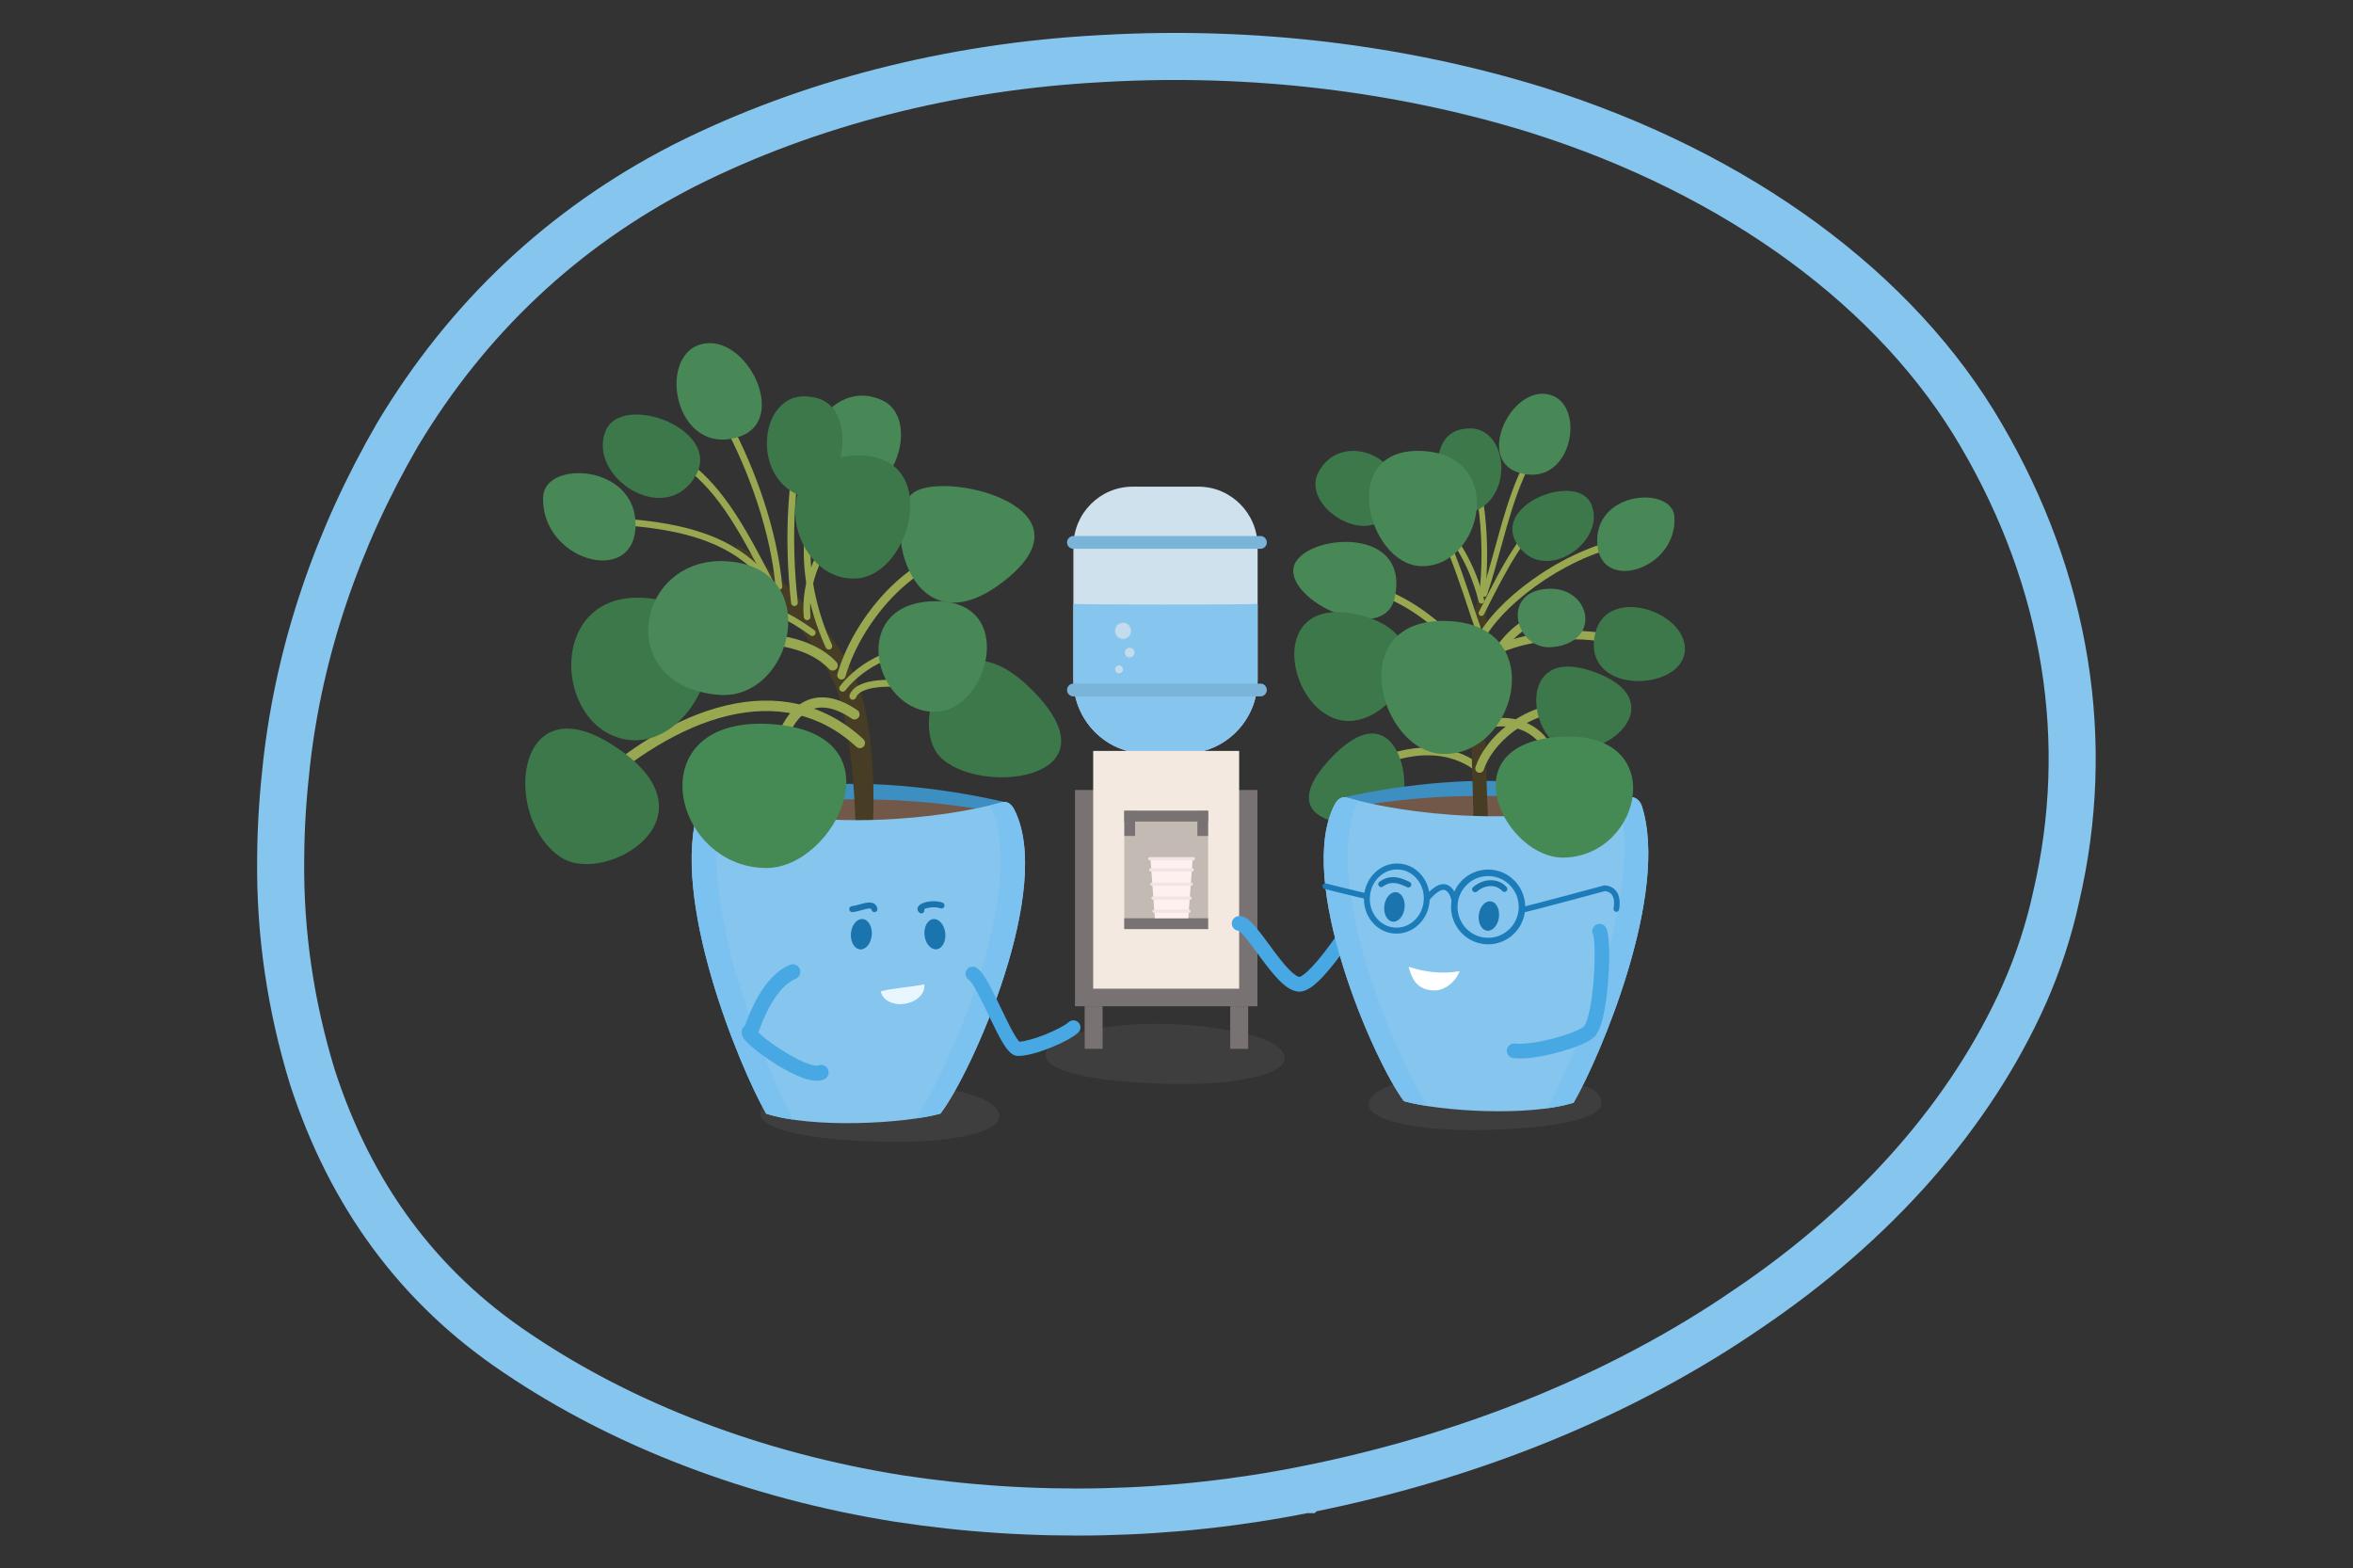<svg width="2500" height="1666" viewBox="0 0 2500 1666" fill="none" xmlns="http://www.w3.org/2000/svg">
<rect x="0" y="0" width="2500" height="1666" fill="#333333" stroke="none"/>
<path d="M2105.27 462.804C2195.91 617.804 2223.17 787.608 2184.7 952.483L2184.66 952.666L2184.62 952.849C2176.97 987.982 2165.63 1022.7 2150.64 1056.69L2150.64 1056.7C2093.82 1183.62 1992.98 1298.87 1856.55 1390.95L1856.47 1391.01L1856.4 1391.06C1724.26 1481.72 1562.96 1547.67 1386.52 1582.71L1386.51 1582.72L1386.49 1582.72C1245.66 1610.92 1097.44 1614.14 954.36 1592.09C802.121 1567.78 662.16 1514.25 548.972 1437.59L548.865 1437.52C444.708 1367.76 372.5 1270.01 331.782 1144.03C308.681 1068.5 297.433 991.425 298.201 914.242L298.202 914.157L298.203 914.071C298.321 875.442 301.119 840.955 304.563 810.474C318.199 690.646 357.887 572.913 422.425 461.644C496.538 337.842 598.273 242.054 725.242 176.719L728.248 175.181C858.438 109.799 1010.79 70.708 1169.57 62.306L1169.64 62.302L1169.71 62.298L1173.43 62.085C1330.62 53.283 1488.4 72.174 1633.34 117.056C1847.92 184.691 2016.21 309.295 2105.23 462.73L2105.25 462.767L2105.27 462.804Z" stroke="#86C5ED" stroke-width="50"/>
<g clip-path="url(#clip0_6442_25913)">
<path opacity="0.15" d="M1330.34 1100.04C1367 1109.93 1382.05 1130.96 1337.87 1143.33C1291.65 1155.28 1225.55 1152.56 1176.68 1147.31C1150.99 1144.08 1087.77 1133.87 1119.77 1107.02C1174.87 1080.69 1270.05 1084.39 1330.34 1100.04Z" fill="#808080"/>
<path d="M1203.39 517.09H1273.25C1308 517.09 1336.2 545.528 1336.2 580.572V722.199C1336.2 765.489 1301.36 800.626 1258.43 800.626H1218.21C1175.28 800.626 1140.45 765.489 1140.45 722.199V580.572C1140.45 545.528 1168.64 517.09 1203.39 517.09Z" fill="#CEE1ED"/>
<path d="M1140.44 641.477V722.199C1140.44 765.535 1175.28 800.626 1218.2 800.626H1258.43C1301.4 800.626 1336.19 765.489 1336.19 722.199V641.477C1333.08 642.788 1137.33 642.554 1140.44 641.477Z" fill="#86C5ED"/>
<path fill-rule="evenodd" clip-rule="evenodd" d="M1133.71 576.305C1133.71 572.553 1136.73 569.512 1140.45 569.512H1339.22C1342.94 569.512 1345.95 572.553 1345.95 576.305C1345.95 580.057 1342.94 583.098 1339.22 583.098H1140.45C1136.73 583.098 1133.71 580.057 1133.71 576.305Z" fill="#7BB4D9"/>
<path fill-rule="evenodd" clip-rule="evenodd" d="M1133.71 733.114C1133.71 729.362 1136.73 726.32 1140.45 726.32H1339.22C1342.94 726.32 1345.95 729.362 1345.95 733.114C1345.95 736.865 1342.94 739.907 1339.22 739.907H1140.45C1136.73 739.907 1133.71 736.865 1133.71 733.114Z" fill="#7BB4D9"/>
<path d="M1193.22 678.862C1197.91 678.862 1201.72 675.023 1201.72 670.288C1201.72 665.553 1197.91 661.715 1193.22 661.715C1188.52 661.715 1184.72 665.553 1184.72 670.288C1184.72 675.023 1188.52 678.862 1193.22 678.862Z" fill="#C2DCED"/>
<path d="M1200.27 698.584C1203.12 698.584 1205.43 696.256 1205.43 693.384C1205.43 690.512 1203.12 688.184 1200.27 688.184C1197.43 688.184 1195.12 690.512 1195.12 693.384C1195.12 696.256 1197.43 698.584 1200.27 698.584Z" fill="#C2DCED"/>
<path d="M1188.94 715.406C1191.25 715.406 1193.12 713.518 1193.12 711.189C1193.12 708.86 1191.25 706.973 1188.94 706.973C1186.63 706.973 1184.76 708.86 1184.76 711.189C1184.76 713.518 1186.63 715.406 1188.94 715.406Z" fill="#C2DCED"/>
<path d="M1336.01 839.371H1142.12V1069.12H1336.01V839.371Z" fill="#797272"/>
<path d="M1316.55 797.859H1161.49V1050.47H1316.55V797.859Z" fill="#F3E9E1"/>
<path d="M1283.57 861.25H1194.52V987.136H1283.57V861.25Z" fill="#C2BAB3"/>
<path d="M1283.57 975.656H1194.52V987.135H1283.57V975.656Z" fill="#797272"/>
<path d="M1283.57 861.391H1194.52V872.869H1283.57V861.391Z" fill="#797272"/>
<path d="M1205.99 888.189V861.766H1194.61V888.189H1205.99Z" fill="#797272"/>
<path d="M1283.56 888.236V861.812H1272.18V888.236H1283.56Z" fill="#797272"/>
<path d="M1267.17 912.41H1222.34L1226.99 975.658H1262.53L1267.17 912.41Z" fill="#FFF0F0"/>
<path fill-rule="evenodd" clip-rule="evenodd" d="M1219.91 912.409C1219.91 911.439 1220.69 910.652 1221.65 910.652H1267.87C1268.83 910.652 1269.61 911.439 1269.61 912.409C1269.61 913.38 1268.83 914.166 1267.87 914.166H1221.65C1220.69 914.166 1219.91 913.38 1219.91 912.409Z" fill="#F2E4E4"/>
<path fill-rule="evenodd" clip-rule="evenodd" d="M1221.02 924.265C1221.02 923.32 1221.77 922.555 1222.71 922.555H1266.79C1267.73 922.555 1268.49 923.32 1268.49 924.265C1268.49 925.209 1267.73 925.975 1266.79 925.975H1222.71C1221.77 925.975 1221.02 925.209 1221.02 924.265Z" fill="#F2E4E4"/>
<path fill-rule="evenodd" clip-rule="evenodd" d="M1222.13 939.444C1222.13 938.5 1222.89 937.734 1223.83 937.734H1265.64C1266.57 937.734 1267.33 938.5 1267.33 939.444C1267.33 940.389 1266.57 941.154 1265.64 941.154H1223.83C1222.89 941.154 1222.13 940.389 1222.13 939.444Z" fill="#F2E4E4"/>
<path fill-rule="evenodd" clip-rule="evenodd" d="M1223.3 954.245C1223.3 953.301 1224.06 952.535 1224.99 952.535H1264.48C1265.41 952.535 1266.17 953.301 1266.17 954.245C1266.17 955.19 1265.41 955.955 1264.48 955.955H1224.99C1224.06 955.955 1223.3 955.19 1223.3 954.245Z" fill="#F2E4E4"/>
<path fill-rule="evenodd" clip-rule="evenodd" d="M1224.45 968.112C1224.45 967.168 1225.21 966.402 1226.15 966.402H1263.31C1264.25 966.402 1265.01 967.168 1265.01 968.112C1265.01 969.057 1264.25 969.822 1263.31 969.822H1226.15C1225.21 969.822 1224.45 969.057 1224.45 968.112Z" fill="#F2E4E4"/>
<path d="M1171.48 1069.12H1152.43V1114.38H1171.48V1069.12Z" fill="#797272"/>
<path d="M1326.12 1069.12H1307.07V1114.38H1326.12V1069.12Z" fill="#797272"/>
<path opacity="0.15" d="M1027.06 1161.61C1063.71 1171.49 1078.76 1192.53 1034.58 1204.9C988.36 1216.84 922.258 1214.13 873.39 1208.88C847.702 1205.65 784.48 1195.43 816.485 1168.59C871.578 1142.26 966.76 1145.96 1027.06 1161.61Z" fill="#808080"/>
<path fill-rule="evenodd" clip-rule="evenodd" d="M1069.23 852.631C1069.23 852.631 996.024 834.125 916.079 832.907C836.088 831.736 751.266 849.492 751.266 849.492C751.266 849.492 784.201 888.19 911.945 891.844C1039.69 895.499 1069.23 852.631 1069.23 852.631Z" fill="#3D8FC2"/>
<path fill-rule="evenodd" clip-rule="evenodd" d="M1064.22 864.064C1064.22 864.064 1004.39 850.571 924.443 849.4C844.451 848.228 752.336 854.319 752.336 854.319C752.336 854.319 784.202 902.668 911.947 906.276C1039.69 909.93 1064.17 864.064 1064.17 864.064H1064.22Z" fill="#715848"/>
<path d="M927.369 878.163C927.369 878.163 934.476 766.473 904.05 710.159C864.007 635.996 787.268 578.511 782.39 579.213C777.513 579.869 858.758 669.072 884.679 722.434C907.348 769.096 909.066 879.147 909.066 879.147L927.369 878.21V878.163Z" fill="#473C24"/>
<path d="M1077.13 859.284C1120.89 942.068 1032.86 1139.26 999.181 1183.25C959.975 1193.98 863.122 1199.23 813.975 1183.25C785.36 1132.93 711.175 953.546 742.391 858.862C744.203 853.334 749.685 847.899 755.259 849.633C869.997 885.895 1002.48 869.778 1065.33 852.256C1070.07 850.945 1074.85 854.927 1077.18 859.237" fill="#86C5ED"/>
<path d="M742.391 858.862C744.203 853.334 749.685 847.899 755.259 849.633C759.254 850.898 763.295 852.069 767.337 853.24C739.233 952.843 811.281 1131.39 842.868 1189.62C832.184 1188.08 822.383 1185.97 813.975 1183.25C785.36 1132.93 711.175 953.546 742.391 858.862Z" fill="#7CC2F0"/>
<path d="M1052.27 855.631C1056.92 854.507 1061.29 853.382 1065.33 852.258C1070.07 850.946 1074.85 854.929 1077.17 859.239C1120.93 942.023 1032.9 1139.21 999.226 1183.21C992.258 1185.13 983.385 1186.86 973.352 1188.31C1012.14 1128.86 1091.81 941.273 1052.32 855.584L1052.27 855.631Z" fill="#7CC2F0"/>
<path d="M1004.34 991.59C1005.22 1000.44 1000.99 1008.08 994.908 1008.6C988.823 1009.11 983.155 1002.37 982.273 993.511C981.39 984.656 985.617 977.066 991.703 976.504C997.788 975.989 1003.46 982.735 1004.34 991.59Z" fill="#1A74AD"/>
<path d="M926.205 993.835C925.322 1002.74 919.655 1009.39 913.57 1008.69C907.485 1007.98 903.257 1000.21 904.14 991.305C905.023 982.404 910.69 975.798 916.775 976.5C922.86 977.203 927.088 984.98 926.251 993.882" fill="#1A74AD"/>
<path fill-rule="evenodd" clip-rule="evenodd" d="M930.301 961.382C931.306 962.481 931.911 963.84 932.205 965.333C932.548 967.071 931.429 968.761 929.705 969.106C927.981 969.452 926.306 968.323 925.964 966.585C925.852 966.017 925.687 965.803 925.622 965.732C925.559 965.663 925.428 965.55 925.083 965.453C924.245 965.217 922.798 965.25 920.566 965.698C918.845 966.043 917 966.555 915.01 967.108C914.497 967.25 913.975 967.395 913.442 967.541C910.949 968.223 908.237 968.914 905.742 969.154C903.992 969.322 902.439 968.027 902.272 966.263C902.106 964.499 903.389 962.932 905.138 962.764C907.033 962.582 909.269 962.032 911.777 961.346C912.244 961.218 912.722 961.086 913.207 960.951C915.219 960.392 917.353 959.798 919.324 959.403C921.703 958.926 924.419 958.602 926.794 959.271C928.057 959.626 929.295 960.28 930.301 961.382Z" fill="#1A74AD"/>
<path fill-rule="evenodd" clip-rule="evenodd" d="M982.591 958.856C987.596 957.347 994.828 956.835 1001.35 959.027C1003.01 959.587 1003.92 961.405 1003.36 963.086C1002.8 964.768 1001 965.677 999.335 965.116C994.287 963.419 988.419 963.798 984.413 965.006C983.273 965.35 982.435 965.716 981.861 966.029C982.271 967.017 982.182 968.189 981.523 969.128C980.506 970.574 978.52 970.915 977.086 969.89C976.043 969.144 974.957 967.916 974.825 966.146C974.698 964.431 975.54 963.103 976.3 962.281C977.767 960.694 980.175 959.584 982.591 958.856ZM980.932 966.684C980.932 966.684 980.934 966.682 980.938 966.677C980.934 966.682 980.932 966.684 980.932 966.684Z" fill="#1A74AD"/>
<path d="M981.995 1045.89C962.763 1049.54 950.314 1049.54 935.867 1053.29C937.354 1062.66 948.874 1068.56 961.602 1066.5C974.33 1064.44 983.481 1055.21 981.995 1045.89Z" fill="#E8F6FF"/>
<path fill-rule="evenodd" clip-rule="evenodd" d="M849.7 1029.47C851.378 1033.56 849.451 1038.25 845.398 1039.94C835.614 1044.02 827.154 1053.49 820.126 1065.26C813.633 1076.13 808.912 1088.02 805.738 1097C805.93 1097.19 806.136 1097.38 806.355 1097.59C810.86 1101.82 818.536 1107.77 827.387 1113.63C836.225 1119.49 845.849 1125.01 854.187 1128.54C858.369 1130.31 861.972 1131.47 864.835 1131.99C866.253 1132.24 867.343 1132.32 868.137 1132.29C868.525 1132.27 868.806 1132.23 868.994 1132.19C869.182 1132.15 869.258 1132.12 869.253 1132.12C873.266 1130.33 877.956 1132.16 879.728 1136.21C881.5 1140.26 879.684 1144.99 875.671 1146.78C871.237 1148.75 866.255 1148.52 862.02 1147.76C857.59 1146.95 852.807 1145.33 848.04 1143.31C838.483 1139.27 827.964 1133.19 818.662 1127.02C809.373 1120.87 800.913 1114.37 795.535 1109.32C793.116 1107.05 790.396 1104.25 789.034 1101.49C788.648 1100.71 788.125 1099.46 787.963 1097.9C787.789 1096.23 788.013 1093.8 789.697 1091.59C790.22 1090.9 790.797 1090.35 791.386 1089.91C794.719 1080.66 799.674 1068.45 806.518 1056.99C814.18 1044.16 824.859 1031.17 839.323 1025.13C843.377 1023.44 848.023 1025.39 849.7 1029.47ZM796.876 1104.09C796.868 1104.09 796.86 1104.09 796.852 1104.09L796.854 1104.09C796.858 1104.09 796.865 1104.09 796.876 1104.09Z" fill="#48A8E4"/>
<path fill-rule="evenodd" clip-rule="evenodd" d="M1026.93 1030.72C1029.05 1027.13 1033.66 1025.96 1037.22 1028.1C1040.23 1029.91 1042.75 1033 1044.75 1035.84C1046.9 1038.89 1049.1 1042.62 1051.29 1046.65C1055.2 1053.86 1059.39 1062.6 1063.45 1071.1C1063.93 1072.09 1064.4 1073.08 1064.87 1074.06C1069.45 1083.62 1073.82 1092.57 1077.68 1099.12C1079.63 1102.43 1081.26 1104.79 1082.54 1106.23C1082.73 1106.45 1082.9 1106.63 1083.04 1106.77C1089.51 1106.39 1099.98 1103.41 1110.68 1099.12C1122.17 1094.51 1131.87 1089.23 1135.46 1086.01C1138.55 1083.23 1143.29 1083.51 1146.05 1086.63C1148.8 1089.75 1148.53 1094.54 1145.43 1097.31C1139.73 1102.43 1127.87 1108.51 1116.22 1113.18C1104.56 1117.86 1091.04 1121.95 1081.68 1121.95C1078.98 1121.95 1076.79 1120.87 1075.3 1119.88C1073.78 1118.86 1072.46 1117.57 1071.34 1116.31C1069.1 1113.78 1066.9 1110.44 1064.78 1106.86C1060.53 1099.64 1055.89 1090.08 1051.36 1080.65C1050.89 1079.67 1050.42 1078.69 1049.96 1077.71C1045.85 1069.13 1041.84 1060.77 1038.13 1053.92C1036.06 1050.11 1034.18 1046.96 1032.52 1044.6C1031.69 1043.43 1030.98 1042.55 1030.4 1041.92C1029.86 1041.34 1029.56 1041.12 1029.53 1041.1C1029.52 1041.09 1029.52 1041.09 1029.52 1041.1C1025.97 1038.95 1024.81 1034.31 1026.93 1030.72ZM1083.6 1107.27C1083.59 1107.27 1083.59 1107.26 1083.59 1107.26C1083.61 1107.27 1083.61 1107.28 1083.6 1107.27Z" fill="#48A8E4"/>
<path fill-rule="evenodd" clip-rule="evenodd" d="M726.313 491.071C727.477 489.462 729.715 489.109 731.31 490.283C770.447 519.085 794.501 565.35 824.306 623.23C825.217 624.998 824.533 627.176 822.78 628.094C821.027 629.013 818.868 628.324 817.957 626.556C787.932 568.248 764.604 523.717 727.094 496.112C725.498 494.937 725.148 492.681 726.313 491.071Z" fill="#98A850"/>
<path d="M643.684 457.401C623.059 505.657 705.931 561.362 738.773 506.079C768.363 456.23 661.197 416.501 643.684 457.401Z" fill="#3C784A"/>
<path fill-rule="evenodd" clip-rule="evenodd" d="M770.864 749.694C823.346 737.139 874.531 745.958 917.281 785.282C919.527 787.348 919.687 790.86 917.638 793.125C915.59 795.391 912.108 795.552 909.862 793.486C870.204 757.006 822.91 748.655 773.405 760.498C723.659 772.398 671.735 804.725 623.926 849.575C621.7 851.664 618.217 851.537 616.146 849.292C614.075 847.046 614.201 843.534 616.427 841.445C665.054 795.828 718.624 762.191 770.864 749.694Z" fill="#98A850"/>
<path fill-rule="evenodd" clip-rule="evenodd" d="M791.51 638.2C816.36 639.837 839.998 651.24 865.159 669.451C866.722 670.582 867.08 672.777 865.958 674.354C864.837 675.931 862.66 676.291 861.097 675.16C836.414 657.296 814.041 646.727 791.056 645.213C768.141 643.703 744.073 651.163 715.929 670.478C714.338 671.57 712.171 671.155 711.088 669.55C710.006 667.946 710.418 665.76 712.009 664.668C741.001 644.771 766.591 636.559 791.51 638.2Z" fill="#98A850"/>
<path fill-rule="evenodd" clip-rule="evenodd" d="M641.044 553.169C641.145 551.231 642.785 549.743 644.706 549.845C717.134 553.692 773.018 565.192 812.623 607.827C813.938 609.243 813.866 611.467 812.462 612.794C811.058 614.121 808.853 614.048 807.538 612.632C769.938 572.155 716.565 560.699 644.34 556.863C642.418 556.761 640.943 555.107 641.044 553.169Z" fill="#98A850"/>
<path fill-rule="evenodd" clip-rule="evenodd" d="M876.657 741.046C887.106 741.79 898.525 746.131 910.902 754.538C913.359 756.208 914.01 759.57 912.355 762.049C910.699 764.528 907.365 765.184 904.907 763.514C893.593 755.829 883.958 752.415 875.9 751.841C867.939 751.274 861.18 753.447 855.396 757.58C843.544 766.047 835.367 783.111 831.454 802.727C830.87 805.657 828.041 807.554 825.136 806.965C822.231 806.375 820.35 803.522 820.935 800.593C825.058 779.917 834.045 759.572 849.194 748.749C856.91 743.236 866.11 740.294 876.657 741.046Z" fill="#98A850"/>
<path fill-rule="evenodd" clip-rule="evenodd" d="M957.914 625.056C929.287 651.048 907.234 687.22 898.326 718.709C897.647 721.111 895.166 722.502 892.785 721.817C890.405 721.132 889.025 718.63 889.704 716.229C899.099 683.018 922.105 645.402 951.915 618.336C981.679 591.312 1019.08 574.098 1057.04 583.732C1059.44 584.341 1060.9 586.798 1060.3 589.219C1059.69 591.641 1057.26 593.11 1054.86 592.501C1021 583.91 986.587 599.023 957.914 625.056Z" fill="#98A850"/>
<path d="M972.564 522.151C934.148 544.03 964.017 695.121 1064.49 619.13C1167.94 540.891 1010.05 500.787 972.564 522.151Z" fill="#488857"/>
<path d="M596.441 911.194C643.59 941.459 768.92 867.108 650.976 791.586C545.854 724.309 533.265 870.622 596.441 911.194Z" fill="#3C784A"/>
<path fill-rule="evenodd" clip-rule="evenodd" d="M938.957 702.51C923.017 709.464 908.206 720.666 898.185 733.518C896.94 735.115 894.648 735.391 893.065 734.136C891.481 732.88 891.207 730.568 892.452 728.971C903.289 715.072 919.112 703.154 936.061 695.759C952.972 688.382 971.43 685.331 987.431 689.799C989.372 690.341 990.51 692.367 989.973 694.324C989.436 696.282 987.427 697.429 985.486 696.888C971.618 693.016 954.934 695.54 938.957 702.51Z" fill="#98A850"/>
<path fill-rule="evenodd" clip-rule="evenodd" d="M916.599 734.287C912.669 736.2 910.439 738.515 909.521 741.069C908.835 742.979 906.744 743.966 904.851 743.274C902.957 742.582 901.978 740.473 902.664 738.564C904.452 733.587 908.476 730.075 913.428 727.663C918.374 725.255 924.573 723.773 931.403 722.987C945.081 721.412 962.084 722.538 978.656 725.447C995.238 728.357 1011.66 733.1 1024.18 738.921C1030.42 741.826 1035.86 745.073 1039.86 748.611C1043.81 752.095 1046.82 756.265 1047.23 761.053C1047.4 763.076 1045.91 764.858 1043.9 765.032C1041.9 765.206 1040.13 763.706 1039.96 761.682C1039.79 759.653 1038.4 757.096 1035.06 754.144C1031.78 751.246 1027.03 748.347 1021.12 745.601C1009.33 740.118 993.555 735.528 977.405 732.694C961.245 729.857 944.985 728.826 932.23 730.295C925.844 731.03 920.533 732.371 916.599 734.287Z" fill="#98A850"/>
<path d="M997.974 803.249C1037.27 846.163 1188.1 830.187 1100.59 737.237C1010.28 641.335 964.203 766.331 997.974 803.249Z" fill="#3C784A"/>
<path fill-rule="evenodd" clip-rule="evenodd" d="M902.886 469.031C904.346 470.374 904.45 472.655 903.119 474.128C844.109 539.407 856.691 625.259 883.892 685.095C884.716 686.906 883.927 689.047 882.132 689.877C880.336 690.708 878.213 689.913 877.39 688.102C849.684 627.158 835.974 537.698 897.833 469.267C899.164 467.795 901.426 467.689 902.886 469.031Z" fill="#98A850"/>
<path d="M936.709 424.986C873.905 397.532 828.335 501.305 898.479 521.825C949.53 536.723 979.771 443.82 936.709 424.986Z" fill="#488857"/>
<path d="M994.632 756.261C1050.79 754.481 1081.96 636.325 991.706 638.808C899.544 641.338 928.855 758.322 994.632 756.261Z" fill="#488857"/>
<path fill-rule="evenodd" clip-rule="evenodd" d="M860.504 432.234C862.384 432.847 863.416 434.88 862.809 436.776C842.714 499.524 840.141 573.37 847.63 639.948C847.852 641.928 846.442 643.715 844.479 643.939C842.516 644.164 840.744 642.741 840.521 640.761C832.96 573.535 835.496 498.586 856.001 434.558C856.608 432.662 858.624 431.622 860.504 432.234Z" fill="#98A850"/>
<path d="M861.357 421.658C806.636 412.662 795.302 509.689 853.507 527.82C892.156 539.813 919.934 427.936 861.357 421.658Z" fill="#3C784A"/>
<path fill-rule="evenodd" clip-rule="evenodd" d="M921.69 537.65C922.722 539.349 922.192 541.57 920.508 542.61C880.242 567.478 857.57 612.405 861.119 654.998C861.284 656.983 859.823 658.728 857.854 658.895C855.886 659.062 854.156 657.588 853.99 655.602C850.2 610.117 874.351 562.656 916.772 536.457C918.456 535.417 920.658 535.951 921.69 537.65Z" fill="#98A850"/>
<path d="M909.627 614.679C969.272 611.446 1002.95 479.189 907.072 484.061C809.196 489.027 839.762 618.474 909.627 614.679Z" fill="#3C784A"/>
<path fill-rule="evenodd" clip-rule="evenodd" d="M769.612 444.638C771.343 443.678 773.518 444.316 774.47 446.062C803.127 498.633 825.942 564.656 831.152 622.882C831.329 624.866 829.878 626.62 827.911 626.799C825.943 626.978 824.205 625.514 824.027 623.53C818.925 566.505 796.494 501.441 768.201 449.537C767.249 447.792 767.881 445.598 769.612 444.638Z" fill="#98A850"/>
<path d="M744.487 365.907C697.105 379.353 717.777 486.545 785.551 463.964C839.157 446.114 792.379 352.273 744.487 365.907Z" fill="#488857"/>
<path d="M577.116 527.635C573.864 595.38 674.945 624.567 675.27 557.666C675.549 493.059 579.02 488.656 577.116 527.635Z" fill="#488857"/>
<path d="M813.699 922.252C887.233 923.049 959.235 778.891 819.877 769.381C677.407 759.683 712.479 921.175 813.699 922.252Z" fill="#458955"/>
<path fill-rule="evenodd" clip-rule="evenodd" d="M835.17 676.536C856.434 680.685 875.451 689.34 888.617 703.342C890.657 705.51 890.567 708.935 888.416 710.992C886.266 713.048 882.871 712.957 880.832 710.789C869.68 698.929 852.987 691.035 833.132 687.162C813.318 683.296 790.728 683.516 768.297 687.545C723.164 695.65 680.22 718.83 661.622 752.917C660.193 755.535 656.93 756.49 654.334 755.049C651.738 753.608 650.792 750.317 652.22 747.699C673.014 709.59 719.653 685.288 766.416 676.89C789.932 672.667 813.867 672.38 835.17 676.536Z" fill="#98A850"/>
<path d="M664.214 785.587C742.811 800.298 804.965 646.161 687.533 635.479C580.831 625.782 587.427 771.204 664.214 785.587Z" fill="#3C784A"/>
<path d="M762.698 738.222C843.014 745.625 876.553 602.404 771.617 596.314C675.831 590.739 650.561 727.869 762.698 738.222Z" fill="#4A8759"/>
<path opacity="0.15" d="M1488.19 1149.85C1452.42 1159.22 1437.69 1179.6 1480.57 1191.92C1525.49 1203.82 1589.83 1201.62 1637.49 1196.84C1662.52 1193.89 1724.12 1184.33 1693.14 1158C1639.67 1132 1547 1135 1488.19 1149.85Z" fill="#808080"/>
<path fill-rule="evenodd" clip-rule="evenodd" d="M1488.95 797.523C1517.31 791.091 1548.44 792.809 1574.93 814.109C1576.7 815.537 1577 818.145 1575.58 819.936C1574.17 821.726 1571.58 822.021 1569.8 820.593C1545.89 801.368 1517.6 799.525 1490.76 805.614C1463.85 811.715 1438.85 825.709 1422.32 837.422C1420.46 838.739 1417.9 838.287 1416.59 836.413C1415.29 834.54 1415.73 831.954 1417.59 830.637C1434.65 818.551 1460.65 803.943 1488.95 797.523Z" fill="#98A850"/>
<path d="M1486.15 859.656C1468.54 885.143 1341.96 885.236 1411.22 808.543C1482.76 729.319 1503.99 833.795 1486.15 859.656Z" fill="#3C784A"/>
<path fill-rule="evenodd" clip-rule="evenodd" d="M1426.31 847.527C1426.31 847.527 1497.71 830.145 1575.56 829.677C1653.42 829.208 1735.83 847.246 1735.83 847.246C1735.83 847.246 1703.45 884.632 1579.05 887.068C1454.65 889.458 1426.31 847.527 1426.31 847.527Z" fill="#3D8FC2"/>
<path fill-rule="evenodd" clip-rule="evenodd" d="M1431.09 858.723C1431.09 858.723 1489.44 846.121 1567.29 845.699C1645.15 845.231 1734.75 851.977 1734.75 851.977C1734.75 851.977 1703.31 898.733 1578.91 901.169C1454.51 903.559 1431.05 858.723 1431.05 858.723H1431.09Z" fill="#715848"/>
<path fill-rule="evenodd" clip-rule="evenodd" d="M1455.17 953.754C1458.82 955.982 1460 960.778 1457.79 964.465L1451.17 960.431C1457.79 964.465 1457.79 964.466 1457.79 964.467L1457.77 964.485L1457.63 964.728C1457.53 964.896 1457.38 965.142 1457.19 965.461C1456.8 966.099 1456.23 967.03 1455.5 968.212C1454.05 970.576 1451.95 973.945 1449.38 977.985C1444.24 986.057 1437.16 996.848 1429.44 1007.67C1421.76 1018.44 1413.3 1029.44 1405.41 1037.82C1401.48 1042 1397.49 1045.74 1393.66 1048.48C1390.07 1051.05 1385.48 1053.59 1380.56 1053.59C1376.01 1053.59 1371.88 1051.69 1368.49 1049.49C1365.02 1047.23 1361.63 1044.19 1358.41 1040.87C1351.97 1034.24 1345.36 1025.59 1339.29 1017.4C1337.97 1015.63 1336.68 1013.87 1335.42 1012.16C1330.73 1005.79 1326.45 999.986 1322.66 995.477C1320.25 992.611 1318.33 990.638 1316.9 989.49C1316.62 989.27 1316.4 989.104 1316.21 988.982C1312.65 988.852 1309.53 986.228 1308.88 982.539C1308.14 978.296 1310.95 974.251 1315.16 973.503C1317.84 973.026 1320.21 973.669 1321.93 974.411C1323.65 975.159 1325.2 976.217 1326.52 977.276C1329.15 979.385 1331.85 982.286 1334.45 985.383C1338.6 990.318 1343.29 996.684 1348.02 1003.11C1349.24 1004.77 1350.46 1006.42 1351.68 1008.06C1357.77 1016.28 1363.83 1024.16 1369.46 1029.96C1372.27 1032.85 1374.76 1035 1376.88 1036.38C1379.08 1037.81 1380.24 1037.99 1380.56 1037.99C1380.55 1037.99 1380.56 1037.99 1380.57 1037.99C1380.72 1037.96 1382.01 1037.69 1384.71 1035.76C1387.39 1033.84 1390.59 1030.91 1394.19 1027.08C1401.37 1019.46 1409.35 1009.12 1416.88 998.556C1424.39 988.033 1431.31 977.485 1436.37 969.551C1438.89 965.589 1440.94 962.289 1442.36 959.985C1443.07 958.832 1443.62 957.93 1443.99 957.318C1444.18 957.012 1444.32 956.778 1444.41 956.623L1444.54 956.407L1444.55 956.398L1444.55 956.396C1444.55 956.396 1444.55 956.396 1444.55 956.396C1446.76 952.709 1451.51 951.526 1455.17 953.754Z" fill="#48A8E4"/>
<path d="M1565.81 875.071C1565.81 875.071 1561.54 742.766 1562.28 709.69C1563.3 663.262 1572.83 611.821 1576.91 612.336C1581 612.851 1579.38 672.398 1577.19 702.71C1575.01 733.021 1581.19 875.727 1581.19 875.727L1565.81 875.071Z" fill="#473C24"/>
<path d="M1418.56 853.941C1375.27 934.149 1459.21 1126.84 1491.63 1169.99C1529.72 1180.77 1623.93 1186.72 1671.91 1171.63C1700.2 1122.91 1773.97 948.953 1744.43 856.518C1742.71 851.13 1737.41 845.79 1731.98 847.429C1619.98 881.723 1491.17 864.857 1430.13 847.242C1425.53 845.93 1420.84 849.772 1418.56 853.941Z" fill="#86C5ED"/>
<path d="M1744.43 856.472C1742.71 851.084 1737.41 845.744 1731.98 847.383C1728.08 848.601 1724.13 849.679 1720.18 850.756C1746.7 947.97 1674.98 1121.13 1643.72 1177.54C1654.12 1176.08 1663.69 1174.16 1671.92 1171.59C1700.21 1122.86 1773.97 948.907 1744.43 856.472Z" fill="#7CC2F0"/>
<path d="M1442.81 850.615C1438.3 849.491 1434.08 848.366 1430.13 847.242C1425.53 845.93 1420.84 849.772 1418.56 853.941C1375.27 934.149 1459.21 1126.84 1491.63 1169.99C1498.41 1171.91 1507.01 1173.69 1516.76 1175.19C1479.51 1117 1403.6 933.68 1442.81 850.615Z" fill="#7CC2F0"/>
<path fill-rule="evenodd" clip-rule="evenodd" d="M1626.18 485.662C1627.64 486.453 1628.18 488.286 1627.4 489.756C1615.8 511.489 1607.96 535.031 1601 559.207C1598.78 566.896 1596.65 574.669 1594.51 582.466C1589.96 599.077 1585.38 615.798 1579.89 632.049C1579.35 633.629 1577.65 634.474 1576.09 633.936C1574.52 633.398 1573.68 631.681 1574.22 630.101C1579.65 614.016 1584.15 597.59 1588.68 581.074C1590.82 573.234 1592.98 565.374 1595.24 557.521C1602.24 533.23 1610.22 509.196 1622.12 486.891C1622.9 485.421 1624.72 484.871 1626.18 485.662Z" fill="#98A850"/>
<path fill-rule="evenodd" clip-rule="evenodd" d="M1445.7 512.831C1445.95 511.182 1447.49 510.053 1449.12 510.31C1525.09 522.233 1563.21 582.883 1576.89 637.552C1577.3 639.17 1576.33 640.813 1574.72 641.221C1573.12 641.63 1571.49 640.649 1571.08 639.031C1557.73 585.664 1520.88 527.69 1448.2 516.282C1446.56 516.025 1445.45 514.48 1445.7 512.831Z" fill="#98A850"/>
<path fill-rule="evenodd" clip-rule="evenodd" d="M1556.46 464.562C1558.03 464.034 1559.72 464.89 1560.25 466.473C1577.9 519.877 1583.7 574.796 1577.85 631.389C1577.68 633.049 1576.2 634.255 1574.56 634.081C1572.91 633.908 1571.72 632.423 1571.89 630.763C1577.65 575.009 1571.94 520.956 1554.56 468.384C1554.04 466.801 1554.89 465.09 1556.46 464.562Z" fill="#98A850"/>
<path fill-rule="evenodd" clip-rule="evenodd" d="M1614.64 673.163C1599.61 685.561 1586.38 706.216 1574.45 729.653C1573.32 731.874 1570.62 732.75 1568.41 731.609C1566.21 730.469 1565.34 727.744 1566.47 725.523C1578.51 701.875 1592.43 679.803 1608.97 666.164C1617.29 659.296 1626.43 654.439 1636.45 652.709C1646.52 650.971 1657.15 652.449 1668.29 657.717C1670.53 658.776 1671.49 661.468 1670.44 663.729C1669.39 665.99 1666.72 666.964 1664.48 665.904C1654.81 661.333 1646.04 660.228 1637.96 661.622C1629.84 663.023 1622.1 667.012 1614.64 673.163Z" fill="#98A850"/>
<path fill-rule="evenodd" clip-rule="evenodd" d="M1675.9 750.459C1675.97 753.02 1673.97 755.153 1671.43 755.224C1619.66 756.668 1584.95 792.051 1576.4 817.925C1575.6 820.355 1572.99 821.669 1570.58 820.859C1568.17 820.049 1566.87 817.422 1567.67 814.992C1577.43 785.49 1615.47 747.505 1671.18 745.951C1673.72 745.88 1675.83 747.899 1675.9 750.459Z" fill="#98A850"/>
<path fill-rule="evenodd" clip-rule="evenodd" d="M1650.18 680.209C1621.7 682.846 1592.96 690.984 1573.1 705.611C1571.1 707.084 1568.3 706.643 1566.84 704.627C1565.38 702.61 1565.82 699.782 1567.82 698.309C1589.49 682.343 1620.04 673.92 1649.36 671.204C1678.65 668.491 1707.57 671.402 1726.2 678.879C1728.5 679.802 1729.62 682.431 1728.71 684.751C1727.79 687.071 1725.19 688.203 1722.89 687.28C1706.03 680.515 1678.66 677.57 1650.18 680.209Z" fill="#98A850"/>
<path fill-rule="evenodd" clip-rule="evenodd" d="M1728.22 574.971C1728.65 577.023 1727.35 579.034 1725.31 579.463C1692.09 586.476 1658.96 603.031 1631.87 622.52C1604.7 642.066 1584.06 664.236 1575.42 682.165C1574.51 684.05 1572.26 684.835 1570.39 683.918C1568.52 683.002 1567.74 680.731 1568.65 678.846C1578.08 659.295 1599.85 636.231 1627.5 616.341C1655.22 596.394 1689.31 579.31 1723.77 572.034C1725.8 571.605 1727.8 572.92 1728.22 574.971Z" fill="#98A850"/>
<path fill-rule="evenodd" clip-rule="evenodd" d="M1652.48 538.523C1653.47 539.862 1653.19 541.755 1651.87 542.751C1620.63 566.185 1601.37 603.687 1576.66 652.822C1575.91 654.31 1574.11 654.905 1572.63 654.15C1571.16 653.395 1570.57 651.576 1571.32 650.088C1595.85 601.306 1615.7 562.349 1648.29 537.902C1649.62 536.906 1651.49 537.184 1652.48 538.523Z" fill="#98A850"/>
<path fill-rule="evenodd" clip-rule="evenodd" d="M1498.94 639.852C1530.59 658.857 1559.01 687.859 1573.69 712.667C1574.75 714.467 1574.17 716.797 1572.38 717.871C1570.6 718.945 1568.29 718.356 1567.22 716.556C1553.24 692.922 1525.76 664.79 1495.09 646.374C1464.25 627.853 1431.49 619.887 1406.17 634.068C1404.35 635.086 1402.06 634.425 1401.05 632.592C1400.04 630.76 1400.7 628.45 1402.52 627.433C1431.49 611.208 1467.46 620.951 1498.94 639.852Z" fill="#98A850"/>
<path fill-rule="evenodd" clip-rule="evenodd" d="M1493.29 511.692C1494.14 510.261 1495.98 509.799 1497.4 510.659C1506.76 516.333 1515.3 527.064 1523.02 540.023C1530.78 553.06 1537.91 568.705 1544.28 584.612C1550.66 600.53 1556.31 616.788 1561.11 631.072C1562.58 635.454 1563.97 639.641 1565.28 643.572C1568.25 652.502 1570.77 660.115 1572.85 665.72C1573.43 667.283 1572.64 669.024 1571.09 669.607C1569.54 670.191 1567.81 669.396 1567.23 667.833C1565.12 662.128 1562.54 654.355 1559.55 645.362C1558.26 641.453 1556.88 637.313 1555.44 633.013C1550.64 618.763 1545.03 602.633 1538.72 586.875C1532.41 571.105 1525.42 555.786 1517.88 543.135C1510.31 530.408 1502.38 520.73 1494.31 515.839C1492.89 514.978 1492.44 513.122 1493.29 511.692Z" fill="#98A850"/>
<path fill-rule="evenodd" clip-rule="evenodd" d="M1620.46 777.338C1607.56 770.88 1590.55 769.618 1571.44 775.966C1569.09 776.747 1566.56 775.458 1565.78 773.086C1565.01 770.715 1566.28 768.159 1568.64 767.378C1589.57 760.42 1609.08 761.547 1624.44 769.238C1639.85 776.95 1650.71 791.08 1654.51 809.249C1655.02 811.692 1653.47 814.09 1651.05 814.606C1648.63 815.122 1646.25 813.559 1645.74 811.116C1642.48 795.553 1633.32 783.775 1620.46 777.338Z" fill="#98A850"/>
<path d="M1374.01 606.152C1374.43 568.813 1499.85 553.165 1481.83 635.105C1470.86 685.094 1373.59 642.554 1374.01 606.152Z" fill="#488857"/>
<path d="M1657.93 792.473C1623.18 778.277 1612.31 680.314 1699.13 715.967C1776.52 747.731 1704.47 811.494 1657.93 792.473Z" fill="#3C784A"/>
<path d="M1690.59 535.502C1708.24 575.84 1639.16 623.158 1611.25 577.058C1586.02 535.502 1675.63 501.348 1690.59 535.502Z" fill="#3C784A"/>
<path d="M1422.5 764.786C1366.67 750.918 1345.86 632.434 1440.95 652.72C1543.79 674.646 1477.97 778.606 1422.5 764.786Z" fill="#3C784A"/>
<path d="M1400.67 501.955C1427.43 450.748 1511.28 494.412 1476.11 544.963C1450.52 581.787 1382.32 537.092 1400.67 501.955Z" fill="#3C784A"/>
<path d="M1533.34 801.094C1465.71 799.595 1426.96 657.733 1535.62 659.748C1646.55 661.809 1612.5 802.828 1533.34 801.094Z" fill="#488857"/>
<path d="M1555.69 455.669C1601.53 447.704 1611.75 528.989 1563.07 544.637C1530.74 554.991 1506.59 461.384 1555.69 455.669Z" fill="#3C784A"/>
<path d="M1509.09 601.465C1453.21 598.936 1420.6 475.439 1510.39 479.14C1602.05 482.935 1574.55 604.37 1509.09 601.465Z" fill="#488857"/>
<path d="M1646.68 419.408C1686.49 430.324 1670 520.369 1612.96 501.957C1567.9 487.434 1606.41 408.351 1646.68 419.408Z" fill="#488857"/>
<path d="M1790.18 690.855C1788.18 734.144 1684.13 739.532 1694.07 676.847C1703.13 619.877 1792.13 648.596 1790.18 690.855Z" fill="#3C784A"/>
<path d="M1649.01 687.579C1610.27 691.139 1593.5 628.688 1644.08 625.596C1690.26 622.785 1703.08 682.612 1649.01 687.579Z" fill="#4A8759"/>
<path d="M1779.03 549.226C1782.28 606.008 1697.69 631.26 1696.95 575.134C1696.21 520.928 1777.17 516.524 1779.03 549.226Z" fill="#488857"/>
<path d="M1661.51 911.19C1599.87 912.408 1538.36 792.051 1655.19 783.009C1774.62 773.779 1746.38 909.504 1661.51 911.19Z" fill="#458955"/>
<path d="M1592.52 974.955C1591.32 983.529 1585.56 989.76 1579.7 988.823C1573.8 987.886 1570.04 980.202 1571.25 971.582C1572.46 963.008 1578.22 956.777 1584.07 957.714C1589.97 958.651 1593.73 966.335 1592.52 974.955Z" fill="#1A74AD"/>
<path d="M1492.23 965.303C1491.02 973.923 1485.26 980.154 1479.36 979.217C1473.47 978.28 1469.66 970.55 1470.86 961.929C1472.07 953.309 1477.83 947.125 1483.73 948.015C1489.63 948.952 1493.44 956.682 1492.23 965.303Z" fill="#1A74AD"/>
<path fill-rule="evenodd" clip-rule="evenodd" d="M1483.08 932.096C1488.46 932.737 1493.44 935.022 1497.72 937.041C1499.27 937.77 1499.93 939.625 1499.21 941.183C1498.49 942.742 1496.65 943.414 1495.1 942.685C1490.74 940.628 1486.61 938.791 1482.36 938.284C1478.27 937.798 1473.97 938.531 1469.23 941.97C1467.85 942.975 1465.91 942.658 1464.92 941.262C1463.92 939.865 1464.24 937.918 1465.62 936.913C1471.66 932.528 1477.53 931.434 1483.08 932.096Z" fill="#1A74AD"/>
<path fill-rule="evenodd" clip-rule="evenodd" d="M1565.2 942.465C1578.9 931.169 1594.09 934.574 1600.74 942.596C1601.84 943.916 1601.67 945.881 1600.36 946.985C1599.05 948.09 1597.1 947.915 1596.01 946.596C1591.7 941.406 1580.41 937.971 1569.12 947.289C1567.79 948.378 1565.85 948.181 1564.77 946.849C1563.69 945.518 1563.88 943.555 1565.2 942.465Z" fill="#1A74AD"/>
<path d="M1521.04 1052.21C1503.89 1050.57 1499.71 1038.25 1496.6 1027.1C1512.26 1032.63 1532.56 1035.25 1550.77 1031.88C1549.09 1037.83 1538.41 1053.9 1521.08 1052.26L1521.04 1052.21Z" fill="white"/>
<path fill-rule="evenodd" clip-rule="evenodd" d="M1581.09 930.821C1563.14 930.821 1548.58 945.503 1548.58 963.616C1548.58 981.728 1563.14 996.411 1581.09 996.411C1599.05 996.411 1613.61 981.728 1613.61 963.616C1613.61 945.503 1599.05 930.821 1581.09 930.821ZM1541.7 963.616C1541.7 941.674 1559.34 923.887 1581.09 923.887C1602.85 923.887 1620.49 941.674 1620.49 963.616C1620.49 985.557 1602.85 1003.34 1581.09 1003.34C1559.34 1003.34 1541.7 985.557 1541.7 963.616Z" fill="#1C7CBA"/>
<path fill-rule="evenodd" clip-rule="evenodd" d="M1455.48 952.38C1454.1 969.598 1465.98 984.285 1481.59 985.564C1497.2 986.842 1511.28 974.278 1512.66 957.061C1514.05 939.843 1502.17 925.156 1486.55 923.878C1470.94 922.599 1456.87 935.163 1455.48 952.38ZM1481.08 991.868C1461.66 990.278 1447.6 972.201 1449.23 951.869C1450.87 931.536 1467.64 915.984 1487.06 917.573C1506.48 919.163 1520.55 937.24 1518.91 957.572C1517.28 977.905 1500.5 993.457 1481.08 991.868Z" fill="#1C7CBA"/>
<path fill-rule="evenodd" clip-rule="evenodd" d="M1528.28 940.537C1530.77 939.495 1533.7 938.905 1536.64 939.807C1542 941.455 1544.89 946.24 1546.38 949.887C1547.16 951.783 1547.65 953.574 1547.95 954.883C1548.1 955.542 1548.2 956.089 1548.27 956.479C1548.3 956.674 1548.32 956.831 1548.34 956.944C1548.35 957 1548.36 957.046 1548.36 957.08L1548.37 957.121L1548.37 957.136L1548.37 957.143C1548.37 957.144 1548.37 957.145 1545.37 957.524L1548.37 957.145C1548.58 958.814 1547.4 960.337 1545.75 960.546C1544.1 960.755 1542.59 959.575 1542.38 957.909C1542.38 957.908 1542.38 957.907 1542.38 957.905L1542.38 957.899L1542.37 957.827C1542.36 957.758 1542.34 957.648 1542.31 957.501C1542.26 957.208 1542.18 956.773 1542.06 956.238C1541.82 955.159 1541.42 953.714 1540.81 952.219C1539.52 949.085 1537.6 946.468 1534.88 945.633C1533.77 945.293 1532.36 945.424 1530.6 946.161C1528.86 946.893 1527.04 948.115 1525.34 949.512C1523.66 950.896 1522.2 952.366 1521.15 953.501C1520.63 954.065 1520.21 954.539 1519.94 954.867C1519.8 955.031 1519.69 955.158 1519.62 955.242C1519.59 955.283 1519.56 955.314 1519.55 955.333L1519.53 955.352C1519.53 955.352 1519.53 955.354 1519.53 955.354M1519.53 955.354C1518.49 956.665 1516.59 956.876 1515.29 955.825C1513.99 954.773 1513.78 952.857 1514.82 951.544L1517.09 953.382C1514.82 951.544 1514.82 951.545 1514.82 951.544L1514.83 951.537L1514.83 951.526L1514.86 951.489C1514.89 951.458 1514.92 951.414 1514.97 951.36C1515.06 951.251 1515.19 951.097 1515.35 950.904C1515.68 950.519 1516.15 949.981 1516.74 949.345C1517.91 948.08 1519.57 946.403 1521.53 944.794C1523.46 943.199 1525.79 941.583 1528.28 940.537" fill="#1C7CBA"/>
<path fill-rule="evenodd" clip-rule="evenodd" d="M1704.85 943.749C1704.07 940.829 1704.07 940.829 1704.07 940.83L1700.4 941.819C1698.06 942.448 1694.71 943.348 1690.7 944.426C1682.66 946.582 1671.93 949.454 1661.17 952.317C1650.4 955.18 1639.6 958.033 1631.42 960.152C1627.32 961.212 1623.89 962.085 1621.46 962.684C1620.23 962.984 1619.28 963.211 1618.62 963.356C1618.29 963.428 1618.07 963.474 1617.93 963.499C1616.61 963.563 1615.45 964.503 1615.15 965.862C1614.79 967.491 1615.81 969.106 1617.42 969.468C1617.81 969.553 1618.13 969.543 1618.21 969.541L1618.21 969.54C1618.34 969.536 1618.46 969.525 1618.53 969.517C1618.68 969.5 1618.83 969.475 1618.96 969.453C1619.21 969.407 1619.54 969.34 1619.9 969.26C1620.63 969.099 1621.64 968.859 1622.87 968.556C1625.35 967.948 1628.81 967.067 1632.91 966.006C1641.11 963.882 1651.93 961.025 1662.7 958.161C1673.47 955.296 1684.2 952.423 1692.24 950.266C1696.26 949.188 1699.6 948.288 1701.94 947.658L1705.2 946.783C1705.23 946.785 1705.27 946.788 1705.31 946.791C1705.64 946.817 1706.13 946.875 1706.71 947.002C1707.9 947.259 1709.38 947.778 1710.74 948.803C1713.19 950.654 1716.16 954.878 1714.35 965.292C1714.06 966.936 1715.15 968.502 1716.78 968.791C1718.41 969.08 1719.96 967.982 1720.25 966.338C1722.34 954.358 1719.08 947.549 1714.33 943.965C1712.09 942.272 1709.73 941.474 1707.97 941.093C1707.09 940.901 1706.33 940.809 1705.78 940.766C1705.5 940.744 1705.28 940.734 1705.11 940.73C1705.02 940.727 1704.95 940.727 1704.9 940.727L1704.83 940.727L1704.81 940.727L1704.8 940.727L1704.79 940.727C1704.79 940.727 1704.79 940.727 1704.85 943.749ZM1704.85 943.749L1704.79 940.727C1704.55 940.732 1704.31 940.767 1704.07 940.83L1704.85 943.749Z" fill="#1C7CBA"/>
<path fill-rule="evenodd" clip-rule="evenodd" d="M1405.25 940.859C1405.65 939.24 1407.28 938.256 1408.88 938.661L1408.15 941.593L1407.43 944.524C1405.82 944.119 1404.84 942.478 1405.25 940.859ZM1452.27 949.112C1453.65 949.103 1454.9 950.064 1455.21 951.479C1455.57 953.108 1454.55 954.722 1452.93 955.084C1452.55 955.17 1452.22 955.163 1452.13 955.16L1452.12 955.16C1451.98 955.157 1451.84 955.145 1451.74 955.135C1451.53 955.113 1451.31 955.08 1451.09 955.043C1450.65 954.97 1450.08 954.859 1449.42 954.721C1448.09 954.445 1446.29 954.039 1444.19 953.55C1439.97 952.571 1434.48 951.241 1429.04 949.905C1423.6 948.568 1418.19 947.223 1414.15 946.212C1412.13 945.707 1410.45 945.285 1409.27 944.989L1407.43 944.525C1407.43 944.525 1407.43 944.524 1408.15 941.593C1408.88 938.661 1408.88 938.661 1408.88 938.661L1410.72 939.125C1411.9 939.42 1413.58 939.842 1415.59 940.346C1419.63 941.356 1425.02 942.699 1430.46 944.033C1435.89 945.367 1441.35 946.69 1445.53 947.661C1447.62 948.147 1449.37 948.541 1450.63 948.802C1451.27 948.934 1451.75 949.027 1452.07 949.081C1452.16 949.095 1452.22 949.105 1452.27 949.112Z" fill="#1C7CBA"/>
<path fill-rule="evenodd" clip-rule="evenodd" d="M1695.34 982.811C1698.94 980.494 1703.73 981.56 1706.02 985.192C1707.02 986.774 1707.56 988.545 1707.88 989.826C1708.24 991.26 1708.51 992.872 1708.73 994.554C1709.17 997.929 1709.45 1002.1 1709.6 1006.72C1709.88 1016 1709.63 1027.64 1708.81 1039.49C1707.99 1051.34 1706.61 1063.6 1704.59 1074.09C1703.58 1079.33 1702.38 1084.25 1700.98 1088.51C1699.61 1092.66 1697.87 1096.69 1695.57 1099.79C1693.79 1102.2 1691.15 1104.08 1688.79 1105.5C1686.24 1107.03 1683.19 1108.52 1679.87 1109.94C1673.23 1112.77 1664.97 1115.54 1656.38 1117.88C1647.78 1120.23 1638.67 1122.2 1630.28 1123.39C1622.04 1124.57 1613.94 1125.07 1607.6 1124.17C1603.37 1123.56 1600.43 1119.62 1601.03 1115.35C1601.63 1111.09 1605.54 1108.12 1609.77 1108.72C1613.94 1109.32 1620.33 1109.05 1628.12 1107.95C1635.77 1106.86 1644.25 1105.03 1652.34 1102.82C1660.45 1100.61 1668.01 1098.06 1673.85 1095.57C1676.77 1094.32 1679.13 1093.15 1680.86 1092.11C1682.39 1091.18 1683.01 1090.61 1683.15 1090.48C1683.19 1090.45 1683.19 1090.44 1683.17 1090.47L1683.19 1090.45C1684.03 1089.32 1685.13 1087.12 1686.3 1083.59C1687.43 1080.16 1688.47 1075.94 1689.4 1071.11C1691.27 1061.45 1692.59 1049.86 1693.38 1038.41C1694.17 1026.98 1694.4 1015.87 1694.14 1007.21C1694 1002.86 1693.75 999.259 1693.4 996.597C1693.22 995.262 1693.04 994.289 1692.88 993.638C1692.83 993.429 1692.78 993.287 1692.76 993.201C1690.76 989.62 1691.87 985.048 1695.34 982.811Z" fill="#48A8E4"/>
</g>
<defs>
<clipPath id="clip0_6442_25913">
<rect width="1519" height="937" fill="white" transform="translate(468 340)"/>
</clipPath>
</defs>
</svg>

